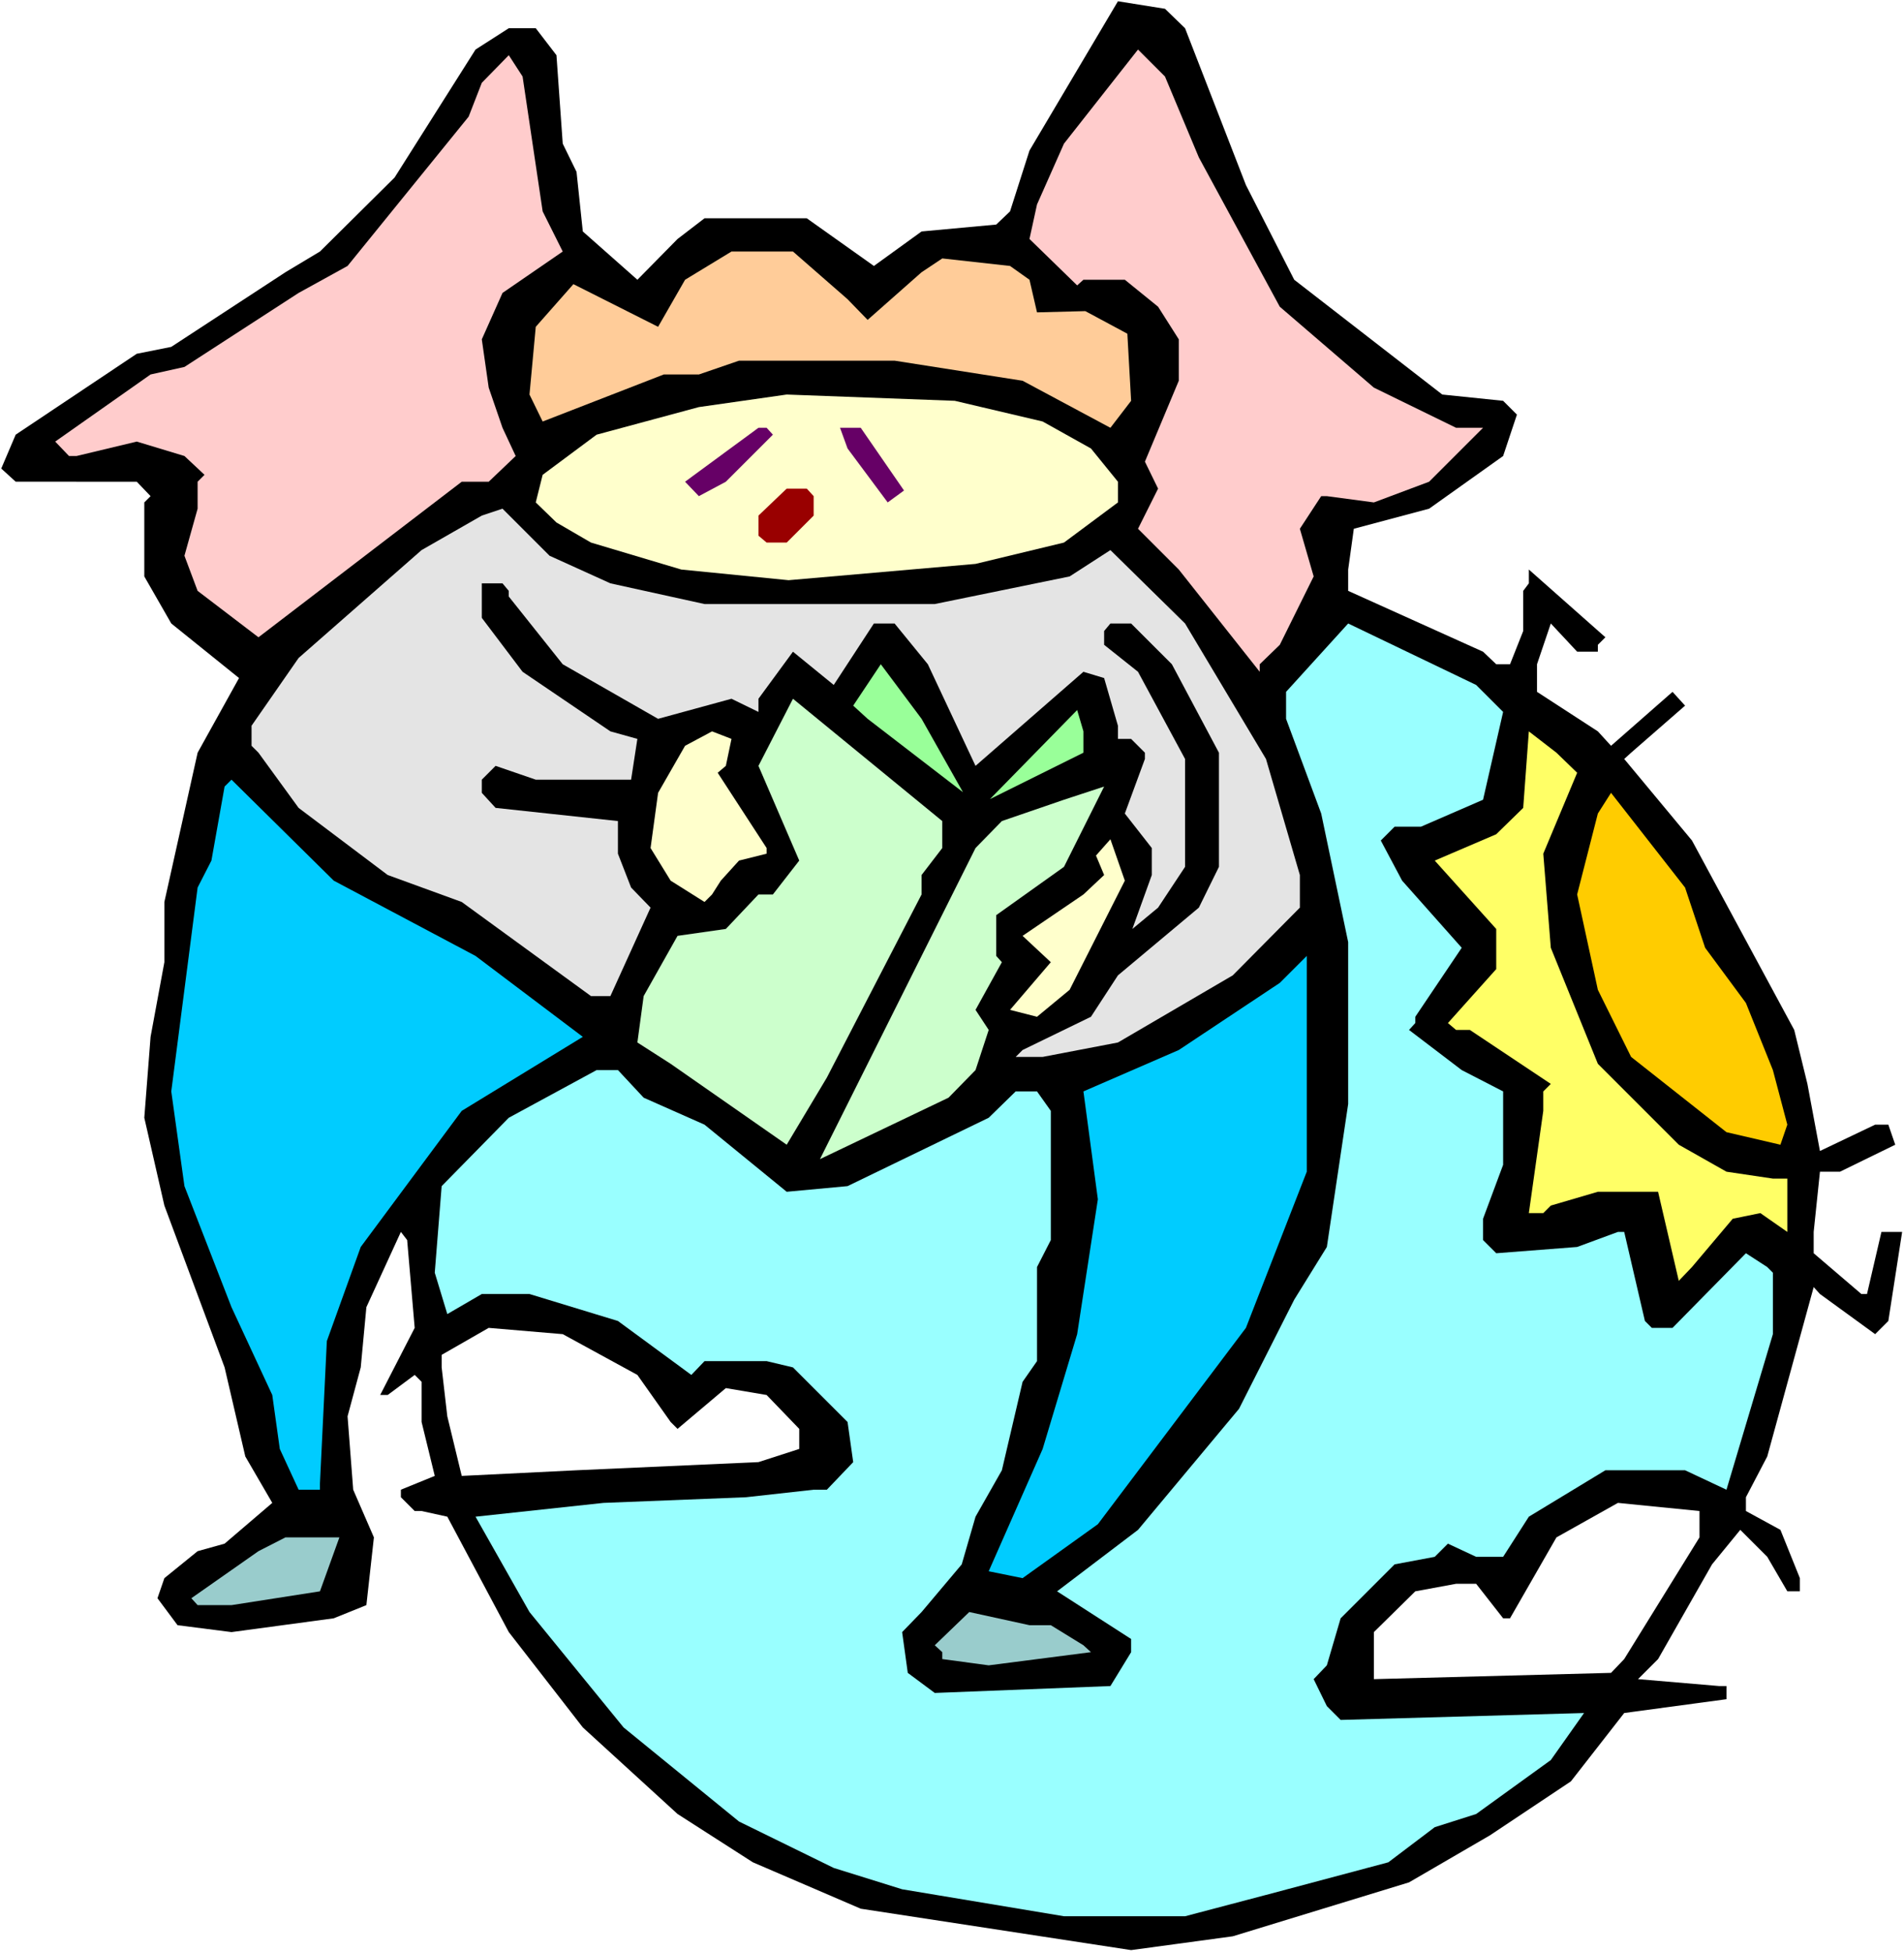 <?xml version="1.0" encoding="UTF-8" standalone="no"?>
<svg
   version="1.0"
   width="129.766mm"
   height="133.036mm"
   id="svg25"
   sodipodi:docname="Singing 07.wmf"
   xmlns:inkscape="http://www.inkscape.org/namespaces/inkscape"
   xmlns:sodipodi="http://sodipodi.sourceforge.net/DTD/sodipodi-0.dtd"
   xmlns="http://www.w3.org/2000/svg"
   xmlns:svg="http://www.w3.org/2000/svg">
  <rect width="100%" height="100%" fill="#808080" stroke="none"/>
  <sodipodi:namedview
     id="namedview25"
     pagecolor="#ffffff"
     bordercolor="#000000"
     borderopacity="0.25"
     inkscape:showpageshadow="2"
     inkscape:pageopacity="0.0"
     inkscape:pagecheckerboard="0"
     inkscape:deskcolor="#d1d1d1"
     inkscape:document-units="mm" />
  <defs
     id="defs1">
    <pattern
       id="WMFhbasepattern"
       patternUnits="userSpaceOnUse"
       width="6"
       height="6"
       x="0"
       y="0" />
  </defs>
  <path
     style="fill:#ffffff;fill-opacity:1;fill-rule:evenodd;stroke:none"
     d="M 0,502.812 H 490.455 V 0 H 0 Z"
     id="path1" />
  <path
     style="fill:#000000;fill-opacity:1;fill-rule:evenodd;stroke:none"
     d="m 305.262,7.271 15.675,40.393 12.443,24.397 38.138,29.568 15.675,1.616 3.555,3.555 -3.555,10.664 -19.069,13.572 -19.392,5.17 -1.454,10.502 v 5.493 l 34.744,15.672 3.394,3.231 h 3.555 l 3.394,-8.563 v -10.341 l 1.454,-1.939 v -3.555 l 19.715,17.45 -1.939,1.939 v 1.777 h -5.333 l -6.787,-7.271 -3.555,10.502 v 7.109 l 15.675,10.179 3.394,3.716 15.837,-13.895 3.232,3.555 -13.898,12.118 -1.778,1.616 17.453,21.004 26.341,48.795 3.394,13.895 3.232,17.288 14.221,-6.786 h 3.394 l 1.778,5.17 -14.221,6.948 h -5.171 l -1.616,15.511 v 5.493 l 12.282,10.502 h 1.454 l 3.717,-15.996 h 5.333 l -3.555,22.943 -3.394,3.393 -14.221,-10.341 -1.616,-1.777 -11.958,43.624 -5.494,10.502 v 3.555 l 8.888,4.847 5.01,12.441 v 3.393 h -3.232 l -5.171,-8.886 -6.949,-6.948 -7.272,8.886 -13.898,24.397 -5.171,5.17 20.846,1.777 h 1.939 v 3.393 l -26.341,3.555 -13.736,17.611 -20.846,13.895 -20.846,12.118 -45.41,13.895 -26.179,3.555 -69.65,-10.664 -27.795,-11.956 -19.392,-12.441 -24.402,-22.297 -19.069,-24.559 -15.837,-29.729 -6.626,-1.454 h -1.778 l -3.555,-3.555 v -1.939 l 8.726,-3.555 -3.394,-13.895 v -10.341 l -1.778,-1.777 -6.949,5.17 h -1.939 l 8.888,-17.288 -1.939,-22.62 -1.616,-2.1 -8.888,19.389 -1.454,15.511 -3.394,12.603 1.454,18.904 5.333,12.279 -1.939,17.45 -8.403,3.393 -26.341,3.555 -13.898,-1.777 -5.171,-6.948 1.778,-5.17 8.565,-6.948 6.949,-1.939 12.282,-10.502 -6.949,-11.956 -5.333,-22.943 -15.514,-41.686 -5.171,-22.62 1.616,-20.843 3.555,-19.227 v -15.511 l 8.565,-38.454 10.666,-19.227 -17.453,-14.057 -6.949,-12.118 v -19.065 l 1.616,-1.616 -3.555,-3.716 H 4.04 L 0.323,120.694 4.04,111.969 35.229,91.127 l 8.888,-1.777 29.411,-19.227 8.888,-5.332 19.23,-19.065 20.846,-32.961 8.565,-5.493 h 6.949 l 5.333,6.948 1.616,22.782 3.555,7.271 1.616,15.349 14.059,12.441 10.342,-10.502 6.949,-5.332 h 26.341 l 17.291,12.279 12.282,-8.886 19.23,-1.777 3.555,-3.393 5.01,-15.672 22.786,-38.454 12.12,1.939 z"
     id="path2" />
  <path
     style="fill:#ffcccc;fill-opacity:1;fill-rule:evenodd;stroke:none"
     d="m 308.817,40.555 20.846,38.454 24.24,20.843 21.17,10.341 h 6.949 l -13.898,13.895 -14.221,5.332 -12.12,-1.616 h -1.454 l -5.494,8.402 3.555,12.279 -8.726,17.611 -5.171,5.009 v 1.939 l -20.846,-26.336 -10.504,-10.502 5.171,-10.341 -3.394,-6.948 8.726,-20.843 V 87.41 l -5.333,-8.402 -8.565,-6.948 h -10.666 l -1.616,1.454 -12.282,-11.956 1.939,-8.886 6.949,-15.672 19.069,-24.236 6.949,6.948 z"
     id="path3" />
  <path
     style="fill:#ffcccc;fill-opacity:1;fill-rule:evenodd;stroke:none"
     d="m 139.784,54.45 5.171,10.341 -15.514,10.664 -5.333,11.956 1.778,12.441 3.555,10.341 3.394,7.271 -6.949,6.624 h -6.949 l -52.358,40.07 -15.675,-11.956 -3.394,-9.048 3.394,-12.118 v -6.948 L 52.682,122.31 47.51,117.463 35.229,113.747 19.715,117.463 H 17.776 l -3.555,-3.716 24.563,-17.288 8.726,-1.939 29.411,-19.065 12.605,-6.948 31.189,-38.454 3.394,-8.725 6.949,-7.109 3.555,5.493 z"
     id="path4" />
  <path
     style="fill:#ffcc99;fill-opacity:1;fill-rule:evenodd;stroke:none"
     d="m 218.321,77.07 5.171,5.332 13.898,-12.279 5.333,-3.555 17.453,1.939 5.01,3.555 1.939,8.402 12.443,-0.323 10.827,5.817 0.97,17.288 -5.333,6.948 -22.624,-12.118 -32.966,-5.17 h -40.077 l -10.342,3.555 h -9.05 l -31.189,12.118 -3.394,-6.948 1.616,-17.45 9.696,-10.987 21.816,10.987 6.949,-12.118 11.958,-7.271 h 15.837 z"
     id="path5" />
  <path
     style="fill:#ffffcc;fill-opacity:1;fill-rule:evenodd;stroke:none"
     d="m 268.579,108.576 12.443,6.948 6.949,8.563 v 5.332 l -13.898,10.341 -22.786,5.493 -48.157,4.201 -27.634,-2.747 -23.27,-6.948 -8.888,-5.17 -5.333,-5.17 1.778,-7.109 13.898,-10.341 26.341,-7.109 22.624,-3.231 43.309,1.616 z"
     id="path6" />
  <path
     style="fill:#660066;fill-opacity:1;fill-rule:evenodd;stroke:none"
     d="m 199.091,111.969 -12.12,12.118 -6.949,3.716 -3.555,-3.716 18.907,-13.895 h 2.101 z"
     id="path7" />
  <path
     style="fill:#660066;fill-opacity:1;fill-rule:evenodd;stroke:none"
     d="m 232.865,126.349 -4.202,3.07 -10.342,-13.895 -1.939,-5.332 h 5.333 z"
     id="path8" />
  <path
     style="fill:#990000;fill-opacity:1;fill-rule:evenodd;stroke:none"
     d="m 209.595,127.803 v 5.009 l -6.949,6.948 h -5.171 l -2.101,-1.777 v -5.17 l 7.272,-6.948 h 5.171 z"
     id="path9" />
  <path
     style="fill:#e4e4e4;fill-opacity:1;fill-rule:evenodd;stroke:none"
     d="m 157.237,150.262 24.24,5.332 h 59.307 l 34.744,-7.109 10.504,-6.786 19.23,18.904 20.846,34.9 8.726,29.891 v 8.402 l -17.291,17.45 -29.573,17.288 -19.392,3.716 h -6.949 l 1.778,-1.777 17.614,-8.563 6.949,-10.664 20.846,-17.45 5.171,-10.502 v -29.406 l -12.12,-22.782 -10.504,-10.502 h -5.333 l -1.616,1.939 v 3.555 l 8.726,6.948 12.12,22.459 v 27.79 l -6.949,10.502 -6.626,5.493 5.01,-13.895 v -6.948 l -6.949,-8.886 5.171,-14.057 v -1.616 l -3.555,-3.555 h -3.394 v -3.393 l -3.555,-12.279 -5.333,-1.616 -27.795,24.236 -12.282,-26.175 -8.565,-10.502 h -5.333 l -10.342,15.834 -10.504,-8.563 -8.888,12.118 v 3.393 l -6.949,-3.393 -18.907,5.17 -24.563,-14.057 -13.898,-17.45 v -1.454 l -1.616,-1.939 h -5.333 v 8.886 l 10.504,13.895 22.624,15.349 6.949,1.939 -1.616,10.502 h -24.563 l -10.342,-3.555 -3.555,3.555 v 3.393 l 3.555,3.878 31.512,3.393 v 8.402 l 3.394,8.725 5.01,5.17 -10.342,22.782 h -5.01 l -33.29,-24.236 -19.069,-6.948 -22.947,-17.288 -10.342,-14.218 -1.778,-1.777 v -5.17 l 12.12,-17.45 31.674,-27.79 15.514,-8.886 5.333,-1.777 12.12,12.118 z"
     id="path10" />
  <path
     style="fill:#99ffff;fill-opacity:1;fill-rule:evenodd;stroke:none"
     d="m 387.193,183.384 -5.171,22.62 -15.998,6.948 h -6.787 l -3.555,3.555 5.494,10.341 15.352,17.288 -11.958,17.773 v 1.616 l -1.616,1.777 13.574,10.341 10.666,5.493 v 18.904 l -5.171,13.895 v 5.493 l 3.394,3.393 20.846,-1.616 10.504,-3.878 h 1.616 l 5.333,22.943 1.778,1.777 h 5.333 l 18.907,-19.227 5.494,3.555 1.454,1.454 v 15.834 l -11.958,40.07 -10.666,-5.009 h -20.523 l -19.715,11.956 -6.626,10.341 h -6.949 l -7.272,-3.393 -3.394,3.393 -10.342,1.939 -13.898,13.895 -3.555,12.118 -3.394,3.555 3.394,6.948 3.555,3.555 62.701,-1.777 -8.565,12.118 -19.23,13.895 -10.666,3.393 -11.958,9.048 -31.512,8.402 -20.846,5.493 h -31.189 l -41.693,-6.948 -17.614,-5.493 -24.402,-11.956 -29.734,-24.236 -24.24,-29.729 -13.898,-24.559 32.966,-3.555 36.683,-1.454 17.453,-1.939 h 3.394 l 6.787,-7.109 -1.454,-10.341 -14.059,-14.057 -6.787,-1.616 h -15.998 l -3.394,3.555 -18.907,-13.895 -22.786,-6.948 h -12.282 l -8.888,5.17 -3.232,-10.664 1.778,-22.297 17.291,-17.611 22.624,-12.279 h 5.494 l 6.626,7.109 15.675,6.948 21.17,17.288 15.675,-1.454 36.36,-17.611 6.949,-6.786 h 5.494 l 3.555,5.009 v 33.284 l -3.555,6.948 v 24.236 l -3.717,5.332 -5.333,22.782 -6.787,11.956 -3.555,12.279 -10.342,12.279 -5.01,5.17 1.454,10.502 6.949,5.17 45.248,-1.777 5.333,-8.725 v -3.393 l -19.069,-12.279 20.846,-15.834 26.018,-31.183 14.221,-28.114 8.403,-13.572 5.494,-36.838 v -41.686 l -6.949,-33.122 -9.05,-24.397 v -6.948 l 15.998,-17.611 32.966,15.834 z"
     id="path11" />
  <path
     style="fill:#99ff99;fill-opacity:1;fill-rule:evenodd;stroke:none"
     d="m 248.056,204.065 -24.563,-18.904 -3.717,-3.393 7.11,-10.664 10.504,14.057 z"
     id="path12" />
  <path
     style="fill:#ccffcc;fill-opacity:1;fill-rule:evenodd;stroke:none"
     d="m 242.723,218.445 -5.333,6.948 v 5.009 l -24.402,47.179 -10.342,17.288 -29.896,-20.843 -8.565,-5.493 1.616,-11.956 8.726,-15.511 12.443,-1.777 8.403,-8.886 h 3.717 l 6.787,-8.725 -10.504,-24.397 8.888,-17.288 38.461,31.507 z"
     id="path13" />
  <path
     style="fill:#99ff99;fill-opacity:1;fill-rule:evenodd;stroke:none"
     d="m 279.083,193.886 -24.078,11.956 22.462,-22.943 1.616,5.493 z"
     id="path14" />
  <path
     style="fill:#ffffcc;fill-opacity:1;fill-rule:evenodd;stroke:none"
     d="m 186.971,197.279 -2.101,1.777 12.605,19.389 v 1.454 l -7.11,1.777 -4.686,5.17 -2.262,3.555 -1.939,1.939 -8.726,-5.493 -5.171,-8.402 1.939,-14.218 6.949,-12.118 6.949,-3.716 5.01,1.939 z"
     id="path15" />
  <path
     style="fill:#ffff66;fill-opacity:1;fill-rule:evenodd;stroke:none"
     d="m 406.262,199.057 -8.726,20.843 1.939,24.236 12.12,29.891 20.846,20.843 12.282,6.948 11.958,1.777 h 3.717 v 13.734 l -6.949,-4.847 -7.11,1.454 -10.504,12.441 -3.394,3.555 -5.333,-22.943 h -15.514 l -12.12,3.555 -1.939,1.939 h -3.717 l 3.717,-26.336 v -5.009 l 1.939,-1.939 -20.846,-13.895 h -3.555 l -2.101,-1.777 12.443,-13.895 v -10.341 l -15.837,-17.611 15.837,-6.786 6.949,-6.786 1.454,-19.712 7.11,5.493 z"
     id="path16" />
  <path
     style="fill:#00ccff;fill-opacity:1;fill-rule:evenodd;stroke:none"
     d="m 122.493,246.236 27.634,20.843 -31.189,19.065 -26.018,35.061 -8.726,24.236 -1.778,36.677 v 1.616 H 76.922 L 72.074,373.231 70.134,359.336 59.63,336.716 47.51,305.533 44.117,281.135 l 6.787,-52.511 3.555,-6.948 3.394,-19.065 1.778,-1.777 26.341,26.013 z"
     id="path17" />
  <path
     style="fill:#ccffcc;fill-opacity:1;fill-rule:evenodd;stroke:none"
     d="m 256.621,235.733 v 10.502 l 1.454,1.616 -6.787,12.279 3.394,5.17 -3.394,10.341 -6.949,7.109 -33.128,15.834 40.077,-80.14 6.787,-6.948 15.998,-5.493 10.342,-3.393 -10.342,20.681 z"
     id="path18" />
  <path
     style="fill:#ffcc00;fill-opacity:1;fill-rule:evenodd;stroke:none"
     d="m 439.228,244.135 10.504,14.218 6.949,17.288 3.717,14.057 -1.778,5.17 -13.898,-3.231 -24.563,-19.389 -8.565,-17.288 -5.333,-24.559 5.333,-20.843 3.394,-5.332 19.069,24.397 z"
     id="path19" />
  <path
     style="fill:#ffffcc;fill-opacity:1;fill-rule:evenodd;stroke:none"
     d="m 289.748,226.847 -14.221,28.114 -8.403,6.948 -6.949,-1.777 10.504,-12.279 -7.272,-6.786 15.675,-10.664 5.333,-5.009 -2.101,-5.009 3.717,-4.201 z"
     id="path20" />
  <path
     style="fill:#00ccff;fill-opacity:1;fill-rule:evenodd;stroke:none"
     d="m 320.937,342.048 -38.138,50.572 -19.392,13.895 -8.726,-1.777 13.898,-31.507 8.888,-29.568 5.333,-34.738 -3.717,-27.79 24.563,-10.664 26.018,-17.288 6.949,-6.948 v 55.581 z"
     id="path21" />
  <path
     style="fill:#ffffff;fill-opacity:1;fill-rule:evenodd;stroke:none"
     d="m 164.185,354.166 8.565,12.118 1.778,1.777 12.443,-10.502 10.504,1.777 8.403,8.725 v 5.17 l -10.504,3.393 -46.864,2.1 -29.573,1.454 -3.717,-15.349 -1.454,-12.603 v -3.231 l 12.12,-6.948 19.069,1.616 z"
     id="path22" />
  <path
     style="fill:#ffffff;fill-opacity:1;fill-rule:evenodd;stroke:none"
     d="m 437.774,396.013 -19.392,31.345 -3.394,3.555 -61.085,1.616 v -12.118 l 10.666,-10.502 10.504,-1.939 h 5.171 l 6.949,8.886 h 1.778 l 11.958,-20.843 15.837,-8.886 21.008,2.1 z"
     id="path23" />
  <path
     style="fill:#99cccc;fill-opacity:1;fill-rule:evenodd;stroke:none"
     d="m 82.416,409.908 -22.786,3.555 h -8.726 l -1.616,-1.777 17.291,-12.118 6.949,-3.555 h 13.898 z"
     id="path24" />
  <path
     style="fill:#99cccc;fill-opacity:1;fill-rule:evenodd;stroke:none"
     d="m 270.68,418.633 8.403,5.17 1.939,1.777 -26.341,3.393 -11.958,-1.616 v -1.777 l -1.939,-1.777 8.888,-8.563 15.514,3.393 z"
     id="path25" />
</svg>
